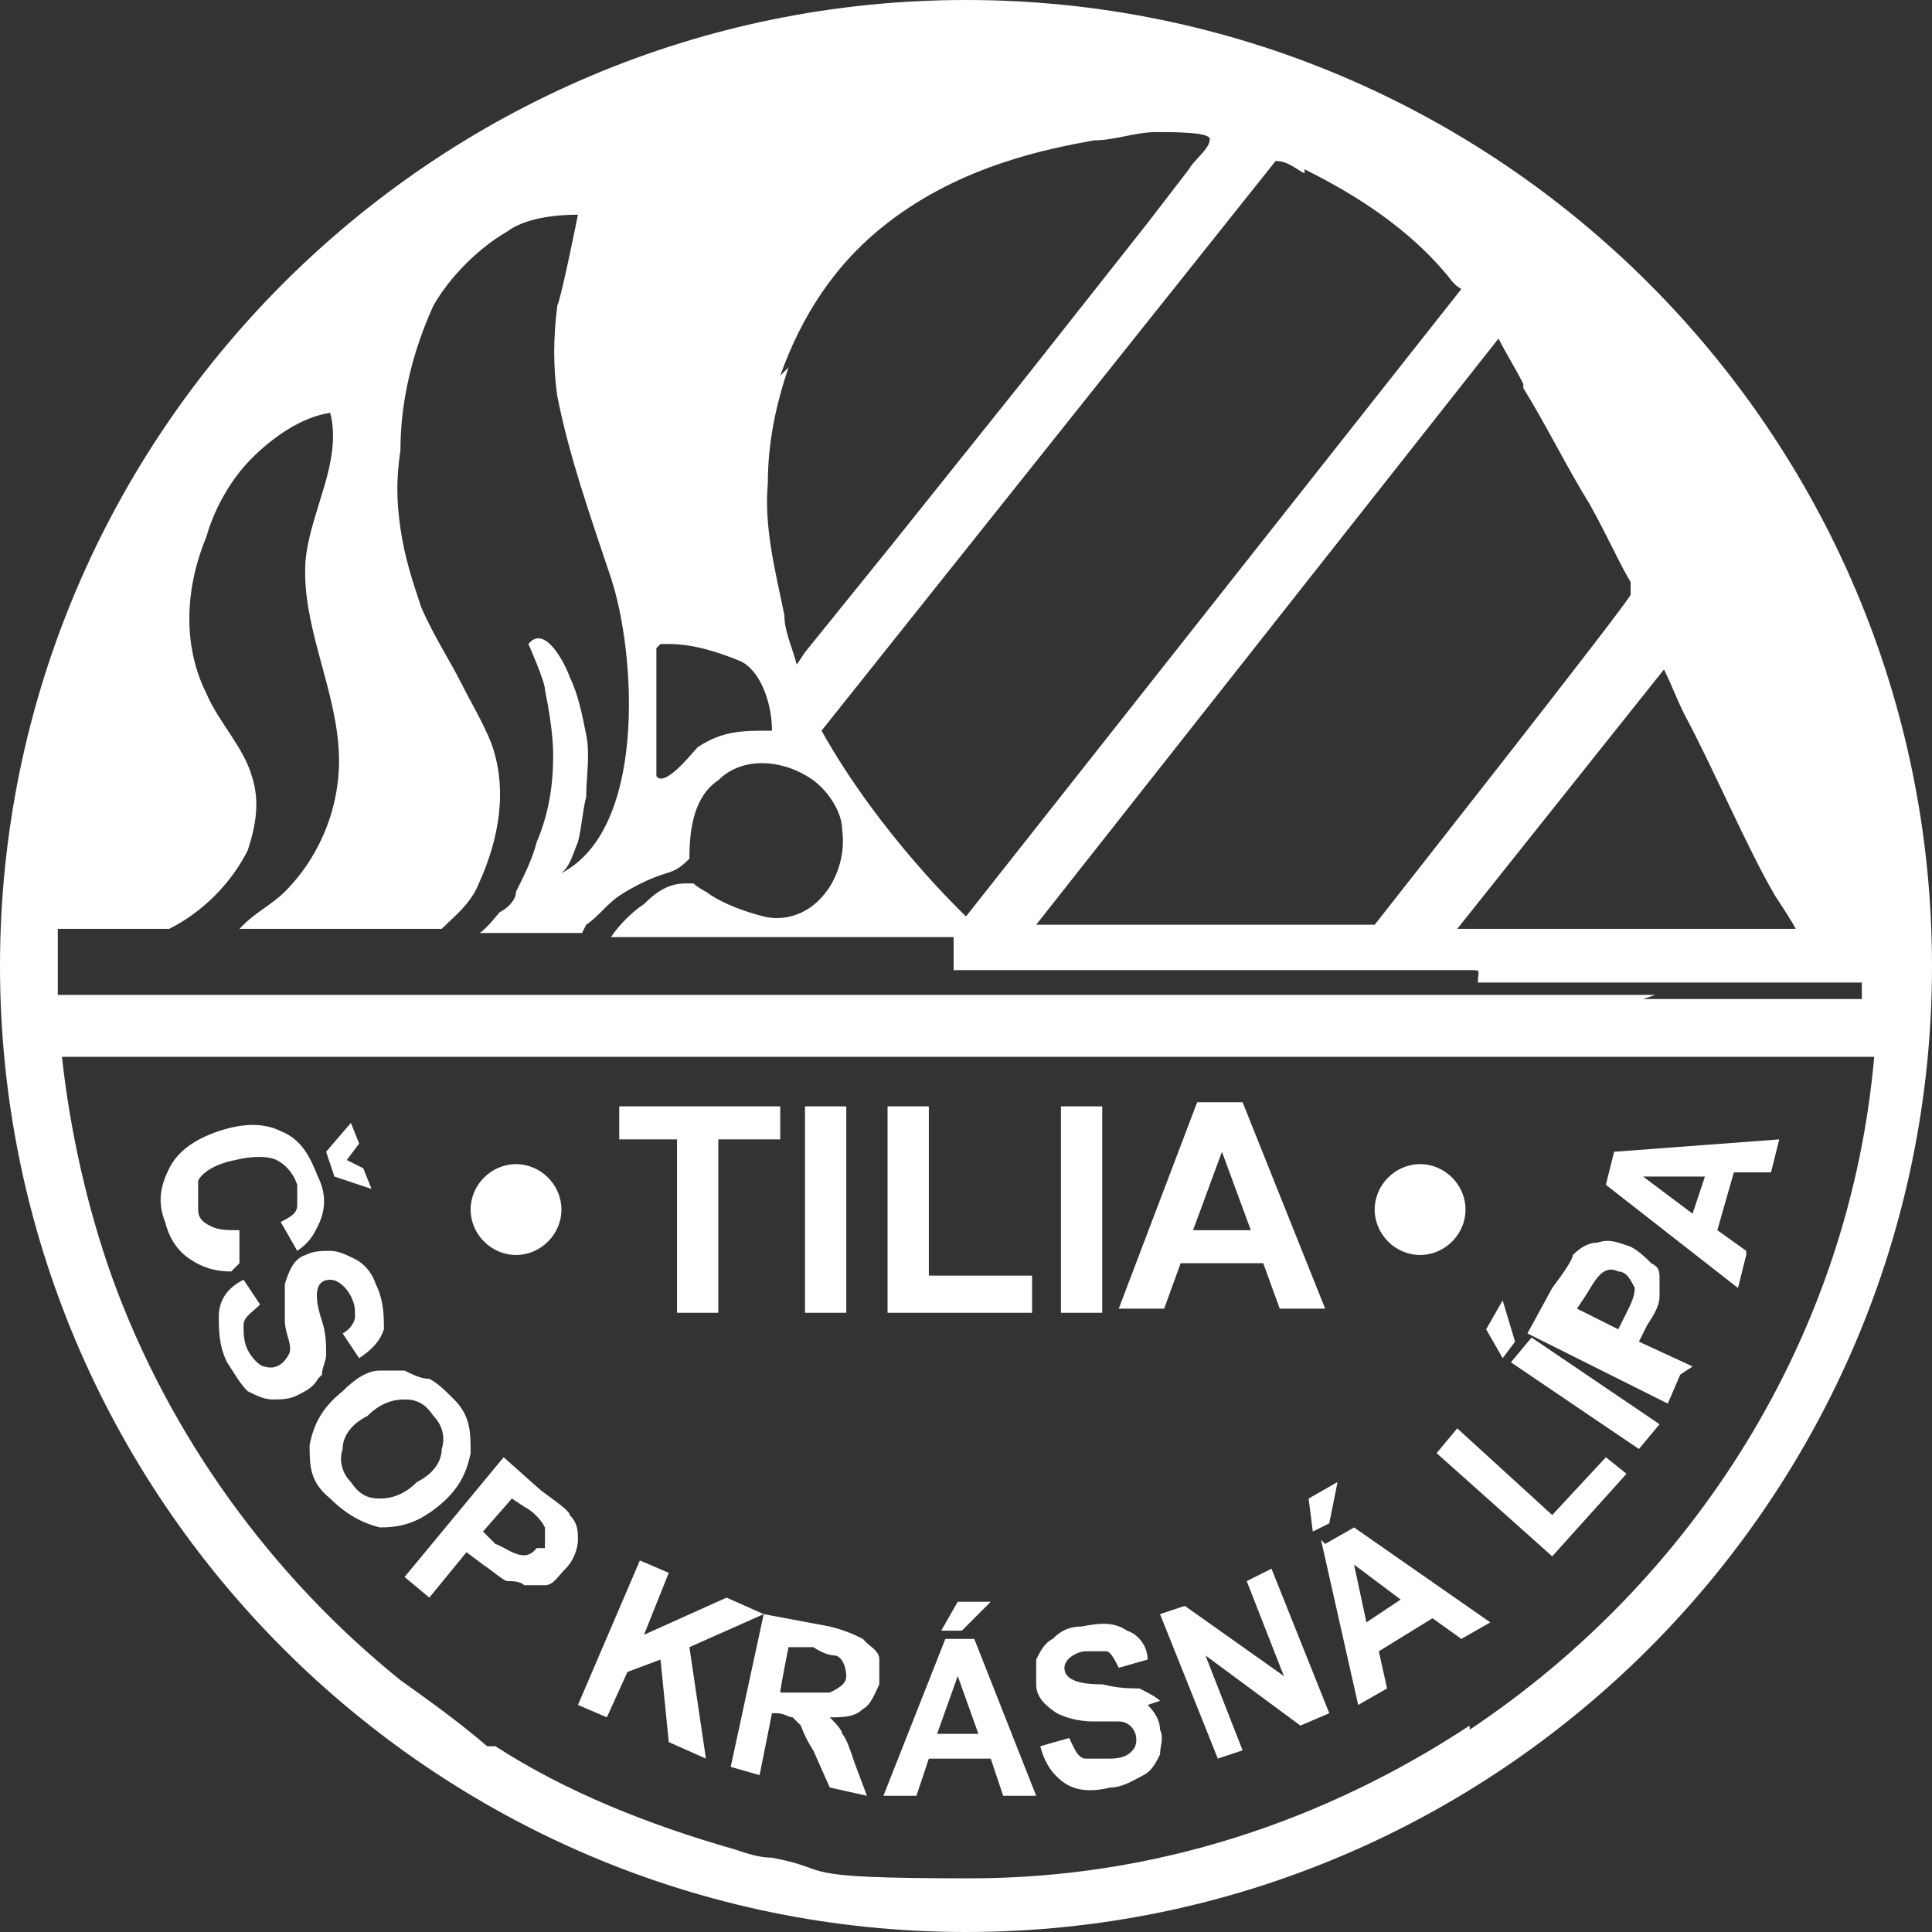 <?xml version="1.0" encoding="UTF-8"?>
<svg xmlns="http://www.w3.org/2000/svg" xmlns:xlink="http://www.w3.org/1999/xlink" id="Vrstva_1" version="1.1" viewBox="0 0 46.8 46.8">
  <rect x="0" y="0" width="46.8" height="46.8" fill="#333333" stroke="none"/>
  <defs>
    <style>
      .st0 {
        fill: #fff;
      }
    </style>
  </defs>
  <path class="st0" d="M23.4,0C10.5,0,0,10.5,0,23.4s10.5,23.4,23.4,23.4,23.4-10.5,23.4-23.4c0-12.9-10.5-23.4-23.4-23.4M40.3,16.2c.2.4.3.7.5,1.1.7,1.3,1.5,3.2,2.2,4.4.4.6.5.8.5.8h-8.2l5.1-6.4ZM36.9,9.4c.5.8,1.1,2,1.6,2.8.5.9.7,1.4,1,1.9v.3c.1,0-6.2,8-6.2,8h-8.2l11.2-14.2c.2.4.4.7.6,1.1ZM31.6,4.1c.8.4,2.3,1.2,3.4,2.5.1.1.2.3.4.4l-12,15.2c-.1-.1-2.1-2-3.5-4.5L30.9,3.9c.3,0,.5.2.7.3ZM18.9,9.1c.5-1.4,1.3-2.7,2.6-3.7,1.8-1.4,3.9-1.8,5-2,.5,0,1-.2,1.5-.2s1.4,0,1.3.2c0,.2-.4.5-.5.7l-1,1.3-3,3.8-3.2,4-2.1,2.6s-.2.3-.2.3c-.1-.4-.3-.8-.3-1.2-.2-1-.5-2.1-.4-3.2,0-1,.2-1.9.5-2.8ZM16,15.6s.1,0,.2,0c.6,0,1.2.2,1.7.4s.8,1,.8,1.7h-.1c-.6,0-1.1,0-1.7.4-.1.1-.8,1-1,.7v-2.4c0-.1,0-.2,0-.3,0-.2,0-.3,0-.4ZM35.6,41.8h0c-3.5,2.3-7.6,3.7-12.1,3.7s-3.2-.2-4.8-.5c-.3,0-.6-.1-.9-.2-2.1-.6-4.1-1.4-5.8-2.5h-.2c-.7-.6-1.4-1.1-2.1-1.6-3.1-2.5-5.6-5.9-7-9.8-.6-1.7-1-3.5-1.2-5.3h43.9c-.6,6.8-4.4,12.7-9.8,16.3ZM40.1,24.1H1.4c0-.2,0-.5,0-.7s0-.6,0-.9c0,0,2.7,0,2.7,0,.8-.4,1.5-1.1,1.9-1.9.2-.6.3-1.2.1-1.8-.2-.7-.8-1.3-1.1-2-.6-1.2-.5-2.6,0-3.8.2-.7.6-1.4,1.1-1.9s1.2-1,1.9-1.1c.3,1.2-.5,2.4-.6,3.6-.1,1.5.7,3,.8,4.5.1,1.3-.4,2.6-1.3,3.5-.3.3-.7.5-1,.8s-.1.1-.1.1h4.9c.3-.3.7-.6.9-1.1.5-1.1.7-2.3.3-3.4-.2-.5-.5-1-.7-1.4-.3-.6-.7-1.2-1-1.9-.2-.6-.4-1.2-.5-1.9s-.1-1.2,0-1.9c0-1.2.3-2.4.8-3.5.4-.7,1.1-1.4,1.8-1.8.4-.3,1.1-.4,1.7-.4,0,0-.4,2-.5,2.2-.1.8-.1,1.5,0,2.2.3,1.5.8,2.9,1.3,4.4.6,1.8.9,6.2-1.3,7.2.3-.1.4-.6.5-.8.1-.4.1-.7.2-1.1,0-.5.1-1,0-1.5s-.2-1-.4-1.4c-.1-.3-.6-1.3-1-.8,0,0,.4.9.4,1.1.1.5.2,1.1.2,1.6,0,.7-.1,1.4-.4,2.1-.1.4-.3.8-.5,1.2,0,.2-.2.4-.4.5,0,0-.4.5-.5.5h2.5c0,0,.1-.2.1-.2.3-.2.5-.5.8-.7s.7-.4,1-.5c.3-.1.4-.1.7-.4,0-.7.1-1.5.7-1.9.6-.6,1.6-.5,2.3,0,.4.3.7.8.7,1.2.1.7-.2,1.5-.8,1.9-.3.2-.7.3-1.1.2s-1-.3-1.4-.6c0,0-.2-.1-.3-.2,0,0-.1,0-.2,0-.4,0-.7.2-1,.5-.3.2-.6.5-.8.8,2.5,0,5.1,0,7.6,0h.7s0,.8,0,.8c3.4,0,6.8,0,10.3,0,.5,0,1,0,1.4,0s.5,0,.8,0,.2,0,.2.3c.8,0,1.6,0,2.3,0,1.5,0,3,0,4.5,0,.8,0,1.7,0,2.5,0,0,.1,0,.3,0,.4,0,0-5.3,0-5.3,0Z"></path>
  <path class="st0" d="M12.5,30.4c.6,0,1.1-.5,1.1-1.1s-.5-1.1-1.1-1.1-1.1.5-1.1,1.1.5,1.1,1.1,1.1"></path>
  <path class="st0" d="M34.4,30.4c.6,0,1.1-.5,1.1-1.1s-.5-1.1-1.1-1.1-1.1.5-1.1,1.1.5,1.1,1.1,1.1"></path>
  <polyline class="st0" points="16.4 31.8 17.4 31.8 17.4 27.6 18.9 27.6 18.9 26.8 15 26.8 15 27.6 16.4 27.6 16.4 31.8"></polyline>
  <rect class="st0" x="19.5" y="26.8" width="1" height="5"></rect>
  <polyline class="st0" points="25 30.9 22.5 30.9 22.5 26.8 21.5 26.8 21.5 31.8 25 31.8 25 30.9"></polyline>
  <rect class="st0" x="25.7" y="26.8" width="1" height="5"></rect>
  <path class="st0" d="M28.6,30.6h2l.4,1.1h1.1l-2-5h-1.1l-1.9,5h1.1l.4-1.1M29.6,27.9l.7,1.9h-1.4l.7-1.9Z"></path>
  <path class="st0" d="M5.8,30.6v-.8c-.3,0-.5,0-.7-.1-.2-.1-.3-.2-.3-.4,0-.3,0-.5,0-.7.1-.2.4-.4.9-.5.4-.1.8-.1,1,0,.2.1.4.3.5.6,0,.2,0,.4,0,.5,0,.2-.2.3-.4.4l.4.7c.3-.2.4-.4.5-.6.2-.4.2-.8,0-1.2-.2-.5-.4-.9-.9-1.1-.4-.2-.9-.2-1.5,0-.6.2-1,.5-1.2.9-.2.4-.3.8-.1,1.3.1.4.3.7.6.9.3.2.6.3,1,.3"></path>
  <polyline class="st0" points="9 28.8 8.8 28.3 8.4 28.1 8.7 27.7 8.5 27.2 7.9 27.9 8.1 28.5 9 28.8"></polyline>
  <path class="st0" d="M7.8,33.3c0-.2.1-.3.1-.5,0-.2,0-.5-.1-.8s-.3-1,.2-1c.2,0,.4.2.5.4.1.2.1.3.1.5,0,.1-.1.3-.3.4l.4.6c.3-.2.5-.4.6-.7,0-.3,0-.7-.2-1.1-.1-.3-.3-.5-.5-.6-.2-.1-.4-.2-.6-.2-.2,0-.4,0-.6.1-.3.1-.4.4-.5.7,0,.2,0,.5,0,.9,0,.3.2.6.1.8s-.3.4-.6.3c-.1,0-.3-.2-.4-.4-.1-.2-.1-.4-.1-.6,0-.2.2-.3.4-.5l-.4-.6c-.4.2-.6.5-.6.9,0,.3,0,.7.2,1.1.2.3.3.5.5.7.2.1.4.2.6.2.2,0,.4,0,.6-.1.2-.1.4-.2.5-.4"></path>
  <path class="st0" d="M11.4,35.2c0-.5,0-.9-.4-1.3-.2-.2-.4-.4-.6-.5-.2,0-.4-.1-.6-.2-.2,0-.4,0-.6,0-.3,0-.6.2-.9.5-.5.4-.7.8-.8,1.3,0,.5,0,.9.5,1.3.4.4.8.6,1.2.7.5,0,.9-.1,1.4-.5.5-.4.7-.8.8-1.3M10.1,35.9c-.3.3-.6.4-.9.4-.3,0-.5-.1-.7-.4-.2-.2-.3-.5-.2-.8,0-.3.2-.6.6-.8.3-.3.6-.4.9-.4.3,0,.5.1.7.4.2.2.3.5.2.8,0,.3-.2.6-.6.8Z"></path>
  <path class="st0" d="M13.1,36.1l-.9-.8-2.4,2.9.6.5.9-1.1.4.3c.3.2.5.4.6.4.1,0,.3,0,.4.1.2,0,.3,0,.5,0,.2,0,.3-.2.5-.4.2-.2.3-.5.3-.7,0-.2,0-.4-.2-.6,0-.1-.3-.3-.7-.6M13,37.5c-.3.4-.7,0-1-.1l-.3-.3.7-.8s.3.2.3.2c.2.1.4.3.5.5,0,.2,0,.4,0,.5Z"></path>
  <polyline class="st0" points="18.5 39.1 17.6 38.7 15.6 39.6 16.2 38.1 15.5 37.8 14 41.3 14.7 41.6 15.2 40.5 16 40.2 16.2 42.2 17.1 42.6 16.7 39.9 18.5 39.1"></polyline>
  <path class="st0" d="M20.9,39.7c-.2-.1-.4-.2-.8-.3l-1.6-.3-.8,3.7.7.2.3-1.5h.1c.2,0,.3.1.4.1l.2.2c0,0,.1.3.3.6l.4.9.9.2-.3-.8c-.1-.3-.2-.6-.3-.7,0-.1-.2-.3-.3-.4.3,0,.6,0,.8-.2.2-.1.3-.4.4-.6,0-.2,0-.4,0-.6,0-.2-.2-.3-.3-.4M20.5,40.6c0,.2-.2.3-.4.4,0,0-.3,0-.7,0h-.5c0-.1.2-1.1.2-1.1h.6c.3.2.5.2.5.2.2,0,.3.3.3.5s0,0,0,0Z"></path>
  <polyline class="st0" points="23.3 39.5 24 38.8 23.2 38.8 22.8 39.5 23.3 39.5"></polyline>
  <path class="st0" d="M22.9,39.7l-1.5,3.8h.8s.3-.9.3-.9h1.5s.3.9.3.9h.8s-1.5-3.8-1.5-3.8h-.8M22.7,42l.5-1.4.5,1.4h-1Z"></path>
  <path class="st0" d="M28.1,41.2c-.1-.1-.3-.2-.5-.3-.2,0-.5,0-.9-.1-.2,0-.8,0-.9-.3-.1-.3.3-.5.5-.5.2,0,.4,0,.5,0,.1,0,.2.2.3.4l.7-.2c0-.3-.2-.6-.5-.7-.3-.2-.6-.2-1.1-.1-.3,0-.5.1-.7.3-.2.1-.3.3-.4.5,0,.2,0,.4,0,.6,0,.3.2.5.5.7.2.1.5.2.9.2.3,0,.5,0,.6,0,.3,0,.5.3.4.6-.1.2-.3.3-.6.3-.2,0-.4,0-.6,0-.2,0-.3-.3-.4-.5l-.7.2c.1.4.3.7.6.9.3.2.7.2,1.1.1.3,0,.6-.2.8-.3.2-.1.3-.3.4-.5,0-.2.1-.4,0-.6,0-.2-.1-.4-.3-.6"></path>
  <polyline class="st0" points="30.2 38.3 31.1 40.6 28.7 38.9 28.1 39.1 29.5 42.6 30.1 42.4 29.2 40.1 31.5 41.8 32.2 41.5 30.8 38 30.2 38.3"></polyline>
  <polyline class="st0" points="31.8 37.1 32.2 36.9 32.4 35.9 31.7 36.3 31.8 37.1"></polyline>
  <path class="st0" d="M32,37.3l.9,4,.7-.4-.2-.9,1.3-.8.7.5.7-.4-3.3-2.3-.7.4M34,38.7l-.9.6-.3-1.4,1.2.9Z"></path>
  <polyline class="st0" points="38.9 35.3 37.6 36.7 35.3 34.6 34.8 35.2 37.6 37.7 39.4 35.7 38.9 35.3"></polyline>
  <polyline class="st0" points="36.7 32.5 36.4 31.5 36 32.2 36.4 32.9 36.7 32.5"></polyline>
  <polyline class="st0" points="39.7 35.1 40.2 34.5 37.1 32.4 36.6 33 39.7 35.1"></polyline>
  <path class="st0" d="M41,33.1l-1.3-.6.2-.4c.2-.3.3-.5.3-.7,0-.1,0-.3,0-.4,0-.2,0-.3-.2-.4-.1-.1-.3-.3-.5-.4-.3-.1-.5-.2-.8-.1-.2,0-.4.1-.6.3,0,.1-.2.4-.5.8l-.6,1.1,3.4,1.7.3-.7M39.6,31.2c0,.2-.1.4-.2.6l-.2.4-1-.5.2-.3c.2-.3.4-.8.8-.6.2,0,.3.2.4.4s0,0,0,0Z"></path>
  <path class="st0" d="M42.3,30.3l-.7-.5.4-1.4h.9c0,0,.2-.8.2-.8l-4,.3-.2.8,3.2,2.5.2-.8M41,29.4l-1.2-.9h1.5c0,0-.3.9-.3.9Z"></path>
</svg>